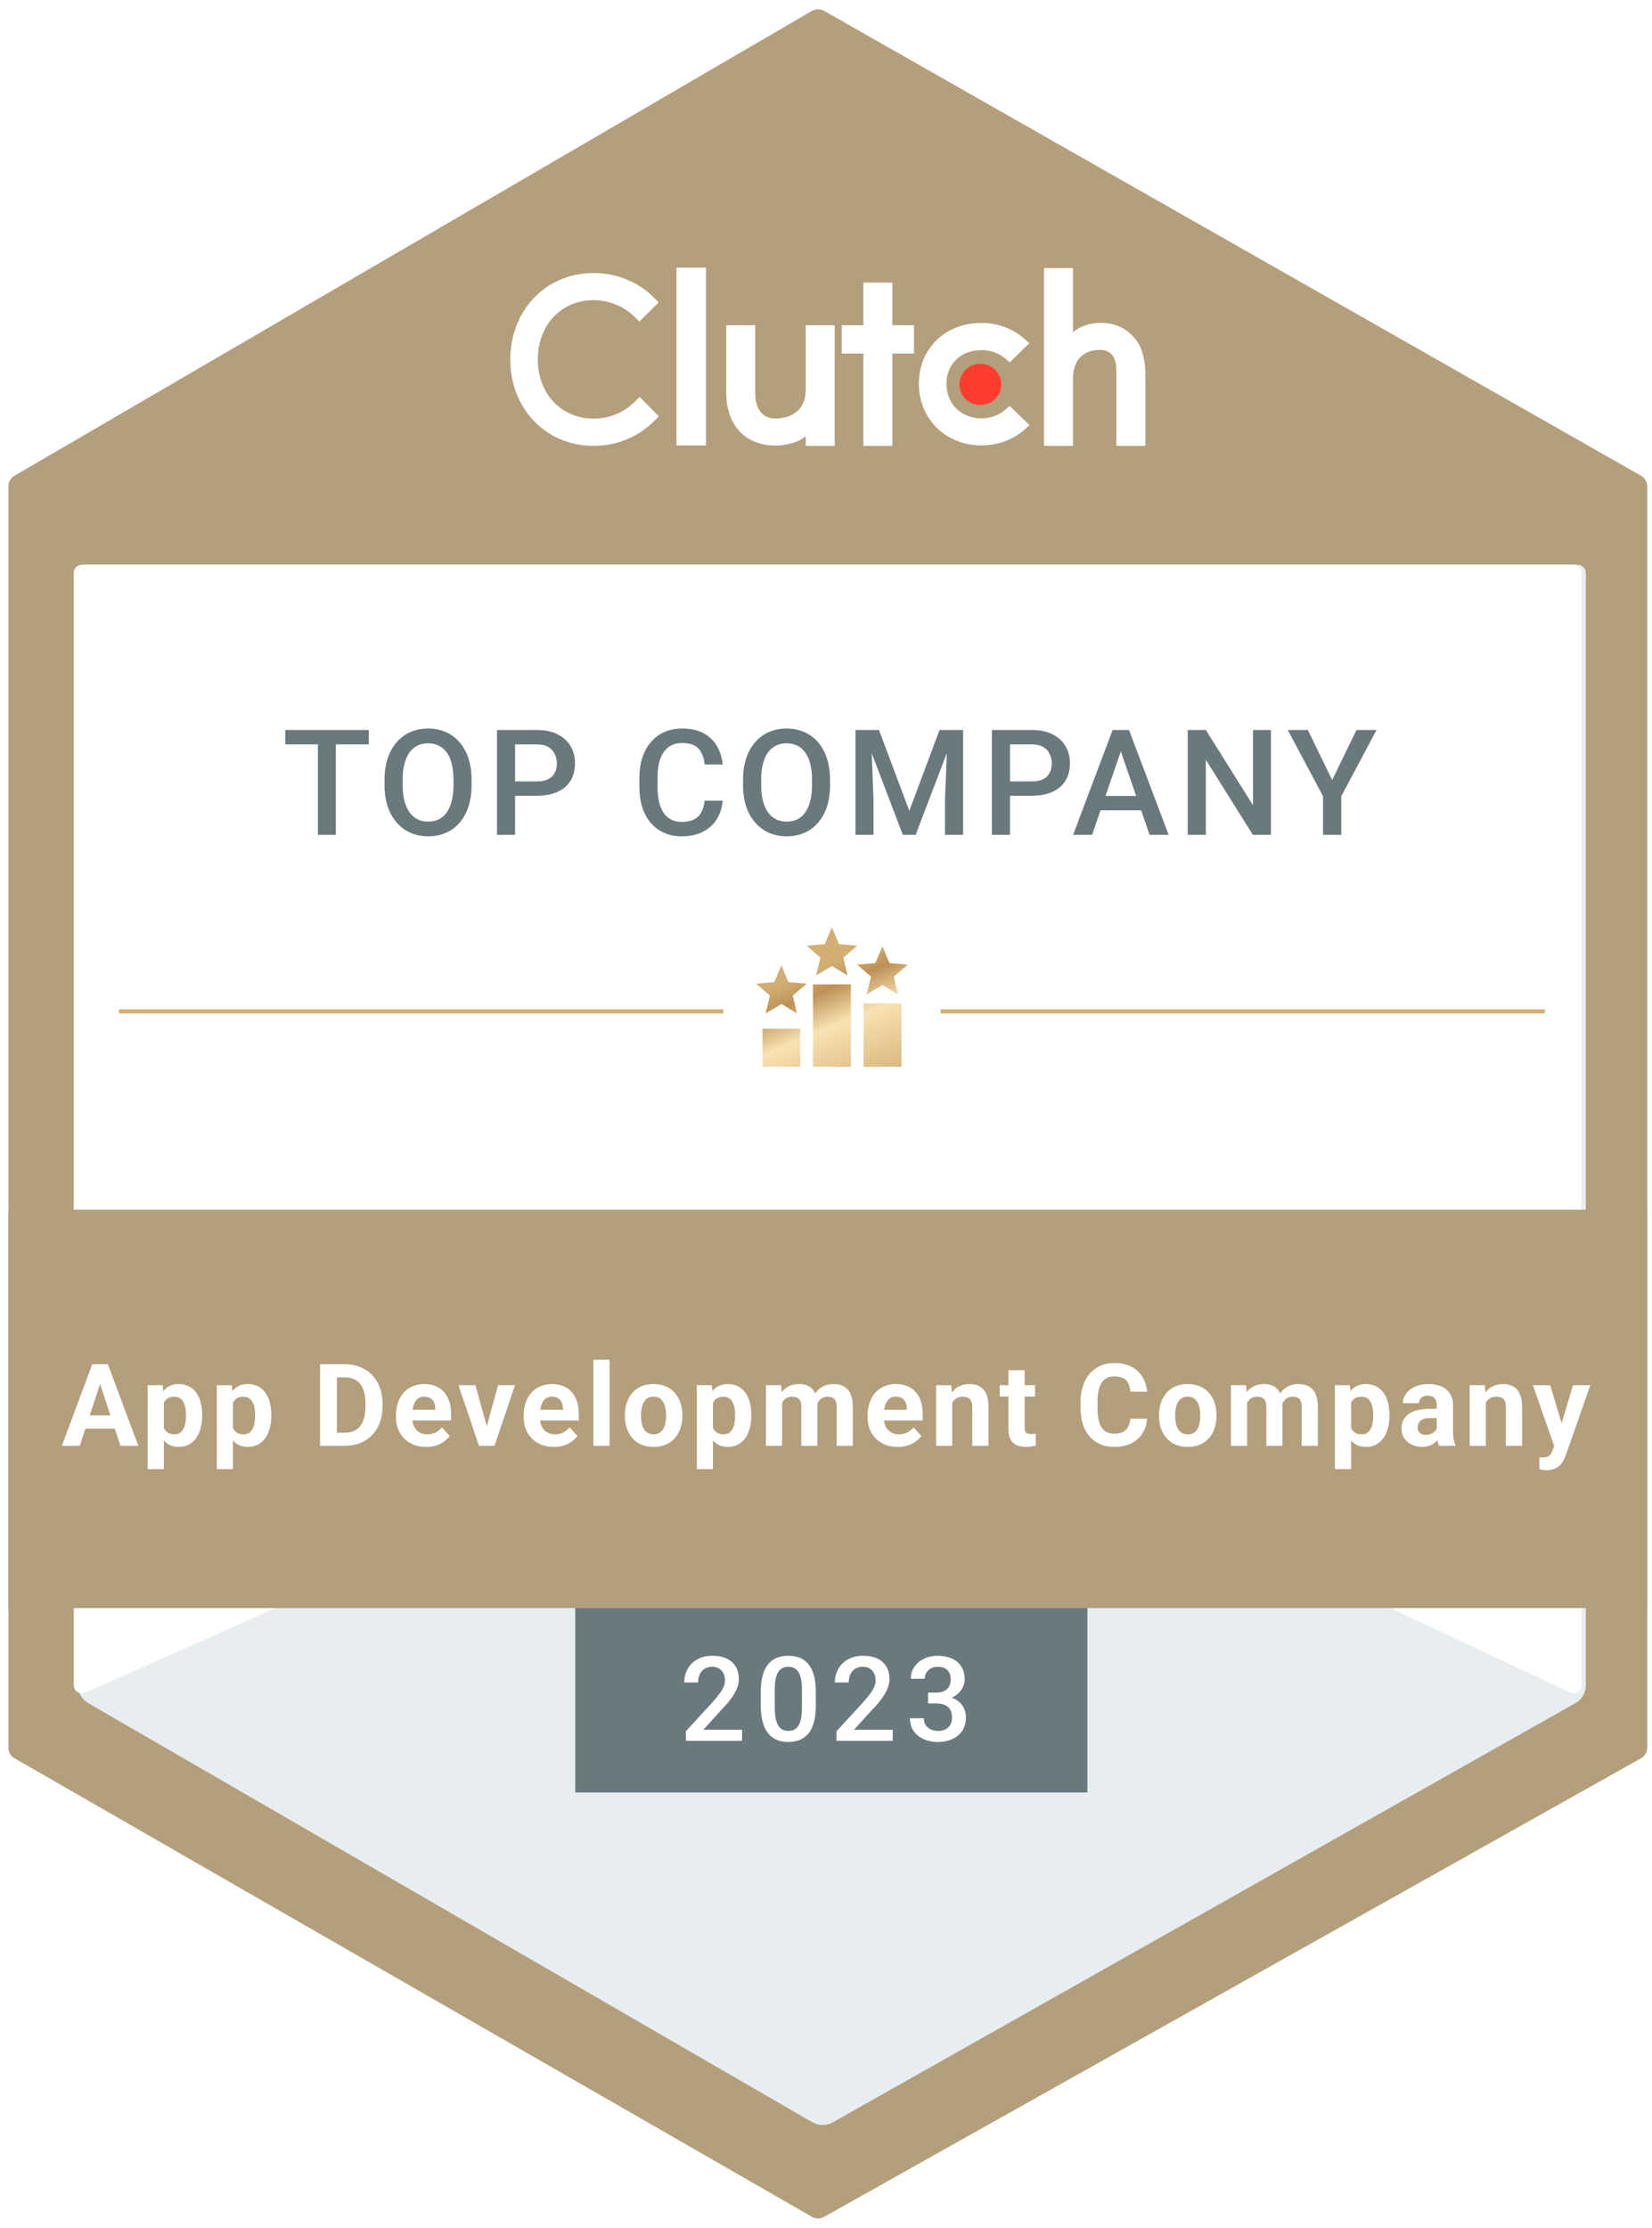 <svg width="112" height="151" viewBox="0 0 112 151" fill="none" xmlns="http://www.w3.org/2000/svg">
<g clip-path="url(#clip0_3997_287)">
<path d="M0.983 32.247L55.041 0.741C55.297 0.592 55.614 0.59 55.873 0.737L111.259 32.248C111.52 32.397 111.68 32.673 111.68 32.973V118.455C111.68 118.757 111.518 119.035 111.255 119.182L55.868 150.268C55.612 150.412 55.3 150.409 55.045 150.264L0.987 119.184C0.729 119.035 0.569 118.759 0.569 118.461V32.967C0.569 32.67 0.727 32.396 0.983 32.247Z" fill="#B49F7C"/>
<path fill-rule="evenodd" clip-rule="evenodd" d="M45.861 30.191H47.863V18.139H45.861V30.191Z" fill="white"/>
<path fill-rule="evenodd" clip-rule="evenodd" d="M54.628 26.386C54.628 28.226 53.052 28.372 52.583 28.372C51.412 28.372 51.198 27.296 51.198 26.647V22.044H49.238V26.637C49.238 27.776 49.603 28.718 50.243 29.345C50.807 29.899 51.653 30.203 52.569 30.203C53.218 30.203 54.138 30.004 54.628 29.565V30.222H56.589V22.044H54.628V26.386Z" fill="white"/>
<path fill-rule="evenodd" clip-rule="evenodd" d="M60.496 19.153H58.536V22.041H57.066V23.966H58.536V30.222H60.496V23.966H61.966V22.041H60.496V19.153Z" fill="white"/>
<path fill-rule="evenodd" clip-rule="evenodd" d="M68.15 27.773C67.722 28.15 67.156 28.36 66.537 28.36C65.169 28.36 64.165 27.376 64.165 26.025C64.165 24.675 65.137 23.733 66.537 23.733C67.145 23.733 67.722 23.932 68.16 24.308L68.459 24.559L69.784 23.261L69.452 22.968C68.673 22.277 67.637 21.89 66.537 21.89C64.079 21.89 62.295 23.628 62.295 26.015C62.295 28.391 64.122 30.192 66.537 30.192C67.658 30.192 68.705 29.804 69.474 29.103L69.794 28.81L68.449 27.512L68.15 27.773Z" fill="white"/>
<path fill-rule="evenodd" clip-rule="evenodd" d="M76.769 22.742C76.204 22.186 75.541 21.882 74.624 21.882C73.972 21.882 73.235 22.081 72.744 22.521V18.17H70.781V30.223H72.744V25.708C72.744 23.863 74.078 23.716 74.548 23.716C75.721 23.716 75.689 24.796 75.689 25.445V30.223H77.653V25.456C77.653 24.314 77.409 23.37 76.769 22.742Z" fill="white"/>
<path fill-rule="evenodd" clip-rule="evenodd" d="M66.463 24.657C67.247 24.657 67.882 25.283 67.882 26.056C67.882 26.829 67.247 27.455 66.463 27.455C65.679 27.455 65.044 26.829 65.044 26.056C65.044 25.283 65.679 24.657 66.463 24.657Z" fill="#FF3D2E"/>
<path fill-rule="evenodd" clip-rule="evenodd" d="M43.058 27.209C42.312 27.965 41.3 28.375 40.234 28.375C38.05 28.375 36.462 26.684 36.462 24.365C36.462 22.035 38.05 20.345 40.234 20.345C41.288 20.345 42.29 20.754 43.047 21.499L43.345 21.793L44.656 20.502L44.368 20.208C43.281 19.106 41.81 18.508 40.234 18.508C37.016 18.508 34.597 21.027 34.597 24.375C34.597 27.713 37.027 30.222 40.234 30.222C41.822 30.222 43.292 29.613 44.379 28.511L44.666 28.217L43.367 26.905L43.058 27.209Z" fill="white"/>
<g filter="url(#filter0_d_3997_287)">
<path d="M5.848 38.278H57.767H106.959C107.265 38.278 107.514 38.527 107.514 38.833V114.234C107.514 114.735 107.244 115.197 106.808 115.443L56.455 143.86C56.026 144.101 55.502 144.099 55.076 143.853L5.985 115.446C5.556 115.198 5.292 114.74 5.292 114.244V38.833C5.292 38.527 5.541 38.278 5.848 38.278Z" fill="#E8EEF0"/>
</g>
<path d="M5.556 38.278H57.475H106.667C106.973 38.278 107.222 38.527 107.222 38.833V114.209C107.222 114.616 106.799 114.885 106.431 114.712L58.05 91.991C57.685 91.819 57.263 91.815 56.895 91.979L5.782 114.735C5.414 114.899 5 114.63 5 114.228V38.833C5 38.527 5.249 38.278 5.556 38.278Z" fill="white"/>
<path d="M22.769 49.48V56.589H21.553V49.48H22.769ZM25 49.48V50.456H19.341V49.48H25ZM31.97 52.839V53.23C31.97 53.767 31.9 54.248 31.76 54.675C31.62 55.101 31.42 55.464 31.159 55.764C30.902 56.063 30.593 56.293 30.231 56.452C29.87 56.608 29.47 56.687 29.03 56.687C28.594 56.687 28.195 56.608 27.834 56.452C27.476 56.293 27.165 56.063 26.901 55.764C26.638 55.464 26.433 55.101 26.286 54.675C26.143 54.248 26.071 53.767 26.071 53.23V52.839C26.071 52.302 26.143 51.822 26.286 51.398C26.429 50.972 26.631 50.609 26.892 50.31C27.155 50.007 27.466 49.777 27.824 49.621C28.186 49.462 28.584 49.382 29.02 49.382C29.46 49.382 29.86 49.462 30.222 49.621C30.583 49.777 30.894 50.007 31.154 50.31C31.415 50.609 31.615 50.972 31.755 51.398C31.898 51.822 31.97 52.302 31.97 52.839ZM30.744 53.23V52.829C30.744 52.432 30.705 52.082 30.627 51.779C30.552 51.473 30.44 51.218 30.29 51.013C30.144 50.804 29.963 50.648 29.748 50.544C29.533 50.437 29.291 50.383 29.02 50.383C28.75 50.383 28.509 50.437 28.298 50.544C28.086 50.648 27.906 50.804 27.756 51.013C27.609 51.218 27.497 51.473 27.419 51.779C27.341 52.082 27.302 52.432 27.302 52.829V53.23C27.302 53.627 27.341 53.978 27.419 54.284C27.497 54.59 27.611 54.849 27.761 55.06C27.914 55.269 28.096 55.427 28.308 55.534C28.519 55.638 28.76 55.69 29.03 55.69C29.304 55.69 29.546 55.638 29.758 55.534C29.969 55.427 30.148 55.269 30.295 55.06C30.441 54.849 30.552 54.59 30.627 54.284C30.705 53.978 30.744 53.627 30.744 53.23ZM36.395 53.938H34.545V52.966H36.395C36.718 52.966 36.978 52.914 37.177 52.81C37.375 52.705 37.52 52.562 37.611 52.38C37.706 52.194 37.753 51.983 37.753 51.745C37.753 51.52 37.706 51.31 37.611 51.115C37.52 50.917 37.375 50.757 37.177 50.637C36.978 50.516 36.718 50.456 36.395 50.456H34.921V56.589H33.695V49.48H36.395C36.946 49.48 37.413 49.577 37.797 49.773C38.184 49.965 38.479 50.231 38.681 50.573C38.883 50.912 38.983 51.299 38.983 51.735C38.983 52.194 38.883 52.588 38.681 52.917C38.479 53.246 38.184 53.498 37.797 53.674C37.413 53.85 36.946 53.938 36.395 53.938ZM47.772 54.274H48.992C48.953 54.74 48.823 55.155 48.602 55.52C48.38 55.881 48.069 56.166 47.669 56.374C47.269 56.582 46.782 56.687 46.209 56.687C45.77 56.687 45.374 56.608 45.023 56.452C44.671 56.293 44.37 56.068 44.119 55.778C43.868 55.485 43.676 55.132 43.543 54.719C43.413 54.305 43.348 53.843 43.348 53.332V52.741C43.348 52.23 43.414 51.768 43.548 51.355C43.685 50.941 43.88 50.588 44.134 50.295C44.388 49.999 44.692 49.773 45.047 49.616C45.405 49.46 45.807 49.382 46.253 49.382C46.819 49.382 47.298 49.486 47.688 49.694C48.079 49.903 48.382 50.191 48.597 50.559C48.815 50.926 48.948 51.348 48.997 51.823H47.776C47.744 51.517 47.672 51.255 47.562 51.037C47.454 50.819 47.295 50.653 47.083 50.539C46.871 50.422 46.595 50.363 46.253 50.363C45.973 50.363 45.729 50.415 45.52 50.52C45.312 50.624 45.138 50.777 44.998 50.978C44.858 51.18 44.752 51.429 44.681 51.726C44.612 52.019 44.578 52.354 44.578 52.731V53.332C44.578 53.69 44.609 54.016 44.671 54.309C44.736 54.598 44.834 54.847 44.964 55.056C45.097 55.264 45.267 55.425 45.472 55.539C45.677 55.653 45.922 55.71 46.209 55.71C46.557 55.71 46.839 55.655 47.054 55.544C47.272 55.433 47.436 55.272 47.547 55.06C47.661 54.846 47.736 54.584 47.772 54.274ZM56.274 52.839V53.23C56.274 53.767 56.204 54.248 56.065 54.675C55.925 55.101 55.724 55.464 55.464 55.764C55.207 56.063 54.898 56.293 54.536 56.452C54.175 56.608 53.774 56.687 53.335 56.687C52.899 56.687 52.5 56.608 52.139 56.452C51.781 56.293 51.47 56.063 51.206 55.764C50.942 55.464 50.737 55.101 50.591 54.675C50.448 54.248 50.376 53.767 50.376 53.23V52.839C50.376 52.302 50.448 51.822 50.591 51.398C50.734 50.972 50.936 50.609 51.196 50.31C51.46 50.007 51.771 49.777 52.129 49.621C52.49 49.462 52.889 49.382 53.325 49.382C53.765 49.382 54.165 49.462 54.526 49.621C54.888 49.777 55.199 50.007 55.459 50.31C55.719 50.609 55.92 50.972 56.06 51.398C56.203 51.822 56.274 52.302 56.274 52.839ZM55.049 53.23V52.829C55.049 52.432 55.01 52.082 54.932 51.779C54.857 51.473 54.745 51.218 54.595 51.013C54.448 50.804 54.268 50.648 54.053 50.544C53.838 50.437 53.595 50.383 53.325 50.383C53.055 50.383 52.814 50.437 52.602 50.544C52.391 50.648 52.21 50.804 52.06 51.013C51.914 51.218 51.802 51.473 51.724 51.779C51.645 52.082 51.606 52.432 51.606 52.829V53.23C51.606 53.627 51.645 53.978 51.724 54.284C51.802 54.59 51.916 54.849 52.065 55.06C52.218 55.269 52.401 55.427 52.612 55.534C52.824 55.638 53.065 55.69 53.335 55.69C53.608 55.69 53.851 55.638 54.062 55.534C54.274 55.427 54.453 55.269 54.6 55.06C54.746 54.849 54.857 54.59 54.932 54.284C55.01 53.978 55.049 53.627 55.049 53.23ZM58.498 49.48H59.592L61.648 54.963L63.698 49.48H64.792L62.077 56.589H61.208L58.498 49.48ZM58 49.48H59.04L59.221 54.226V56.589H58V49.48ZM64.25 49.48H65.295V56.589H64.069V54.226L64.25 49.48ZM69.95 53.938H68.1V52.966H69.95C70.272 52.966 70.533 52.914 70.731 52.81C70.93 52.705 71.075 52.562 71.166 52.38C71.26 52.194 71.308 51.983 71.308 51.745C71.308 51.52 71.26 51.31 71.166 51.115C71.075 50.917 70.93 50.757 70.731 50.637C70.533 50.516 70.272 50.456 69.95 50.456H68.476V56.589H67.25V49.48H69.95C70.5 49.48 70.967 49.577 71.352 49.773C71.739 49.965 72.034 50.231 72.235 50.573C72.437 50.912 72.538 51.299 72.538 51.735C72.538 52.194 72.437 52.588 72.235 52.917C72.034 53.246 71.739 53.498 71.352 53.674C70.967 53.85 70.5 53.938 69.95 53.938ZM76.163 50.427L74.039 56.589H72.755L75.431 49.48H76.251L76.163 50.427ZM77.94 56.589L75.811 50.427L75.719 49.48H76.544L79.23 56.589H77.94ZM77.838 53.952V54.924H73.971V53.952H77.838ZM86.165 49.48V56.589H84.939L81.751 51.496V56.589H80.525V49.48H81.751L84.949 54.582V49.48H86.165ZM88.667 49.48L90.317 52.873L91.968 49.48H93.325L90.933 53.972V56.589H89.697V53.972L87.305 49.48H88.667Z" fill="#6A797D"/>
<path d="M39 109H73.722V121.5H39V109Z" fill="#6A797D"/>
<path d="M0 82H112V109H0V82Z" fill="#B49F7C"/>
<path d="M6.914 93.416L5.41 98H4.198L6.253 92.471H7.024L6.914 93.416ZM8.163 98L6.655 93.416L6.534 92.471H7.312L9.378 98H8.163ZM8.095 95.942V96.834H5.174V95.942H8.095ZM11.106 94.681V99.58H10.012V93.891H11.026L11.106 94.681ZM13.708 95.9V95.98C13.708 96.278 13.672 96.556 13.601 96.811C13.533 97.067 13.432 97.29 13.297 97.48C13.163 97.667 12.996 97.814 12.796 97.92C12.599 98.024 12.371 98.076 12.113 98.076C11.862 98.076 11.644 98.025 11.459 97.924C11.274 97.823 11.119 97.681 10.992 97.499C10.868 97.314 10.768 97.1 10.692 96.857C10.616 96.614 10.558 96.353 10.518 96.075V95.866C10.558 95.567 10.616 95.293 10.692 95.045C10.768 94.795 10.868 94.578 10.992 94.396C11.119 94.211 11.273 94.068 11.456 93.967C11.64 93.865 11.857 93.815 12.105 93.815C12.366 93.815 12.595 93.864 12.792 93.963C12.992 94.062 13.159 94.204 13.294 94.388C13.43 94.573 13.533 94.793 13.601 95.049C13.672 95.305 13.708 95.588 13.708 95.9ZM12.61 95.98V95.9C12.61 95.725 12.595 95.564 12.565 95.418C12.537 95.268 12.491 95.138 12.428 95.026C12.367 94.915 12.286 94.829 12.185 94.768C12.086 94.705 11.966 94.673 11.824 94.673C11.675 94.673 11.547 94.697 11.44 94.745C11.336 94.793 11.252 94.863 11.186 94.954C11.12 95.045 11.071 95.154 11.038 95.281C11.005 95.407 10.985 95.55 10.977 95.71V96.238C10.99 96.425 11.025 96.594 11.083 96.743C11.142 96.89 11.231 97.006 11.353 97.092C11.475 97.178 11.634 97.222 11.832 97.222C11.976 97.222 12.097 97.19 12.196 97.126C12.295 97.061 12.375 96.971 12.435 96.857C12.499 96.743 12.543 96.611 12.568 96.462C12.596 96.312 12.61 96.152 12.61 95.98ZM15.792 94.681V99.58H14.698V93.891H15.713L15.792 94.681ZM18.394 95.9V95.98C18.394 96.278 18.358 96.556 18.287 96.811C18.219 97.067 18.118 97.29 17.983 97.48C17.849 97.667 17.682 97.814 17.482 97.92C17.285 98.024 17.057 98.076 16.799 98.076C16.548 98.076 16.33 98.025 16.145 97.924C15.961 97.823 15.805 97.681 15.678 97.499C15.554 97.314 15.454 97.1 15.378 96.857C15.302 96.614 15.244 96.353 15.204 96.075V95.866C15.244 95.567 15.302 95.293 15.378 95.045C15.454 94.795 15.554 94.578 15.678 94.396C15.805 94.211 15.959 94.068 16.142 93.967C16.326 93.865 16.543 93.815 16.791 93.815C17.052 93.815 17.281 93.864 17.478 93.963C17.678 94.062 17.846 94.204 17.98 94.388C18.116 94.573 18.219 94.793 18.287 95.049C18.358 95.305 18.394 95.588 18.394 95.9ZM17.296 95.98V95.9C17.296 95.725 17.281 95.564 17.251 95.418C17.223 95.268 17.177 95.138 17.114 95.026C17.053 94.915 16.972 94.829 16.871 94.768C16.772 94.705 16.652 94.673 16.51 94.673C16.361 94.673 16.233 94.697 16.126 94.745C16.023 94.793 15.938 94.863 15.872 94.954C15.806 95.045 15.757 95.154 15.724 95.281C15.691 95.407 15.671 95.55 15.663 95.71V96.238C15.676 96.425 15.711 96.594 15.769 96.743C15.828 96.89 15.918 97.006 16.039 97.092C16.161 97.178 16.32 97.222 16.518 97.222C16.662 97.222 16.783 97.19 16.882 97.126C16.981 97.061 17.061 96.971 17.121 96.857C17.185 96.743 17.229 96.611 17.254 96.462C17.282 96.312 17.296 96.152 17.296 95.98ZM23.398 98H22.195L22.202 97.111H23.398C23.697 97.111 23.949 97.044 24.154 96.91C24.359 96.773 24.514 96.575 24.618 96.314C24.724 96.053 24.777 95.738 24.777 95.368V95.099C24.777 94.815 24.747 94.566 24.686 94.35C24.628 94.135 24.54 93.954 24.424 93.807C24.307 93.66 24.164 93.55 23.995 93.477C23.825 93.401 23.63 93.363 23.41 93.363H22.172V92.471H23.41C23.779 92.471 24.117 92.534 24.424 92.66C24.733 92.784 25 92.963 25.225 93.196C25.451 93.429 25.624 93.707 25.745 94.031C25.87 94.353 25.932 94.711 25.932 95.106V95.368C25.932 95.761 25.87 96.119 25.745 96.443C25.624 96.767 25.451 97.046 25.225 97.278C25.002 97.509 24.735 97.687 24.424 97.814C24.115 97.938 23.773 98 23.398 98ZM22.84 92.471V98H21.701V92.471H22.84ZM28.893 98.076C28.575 98.076 28.288 98.025 28.035 97.924C27.782 97.82 27.567 97.677 27.39 97.495C27.215 97.313 27.081 97.101 26.987 96.861C26.893 96.618 26.846 96.359 26.846 96.086V95.934C26.846 95.623 26.891 95.338 26.98 95.079C27.068 94.821 27.195 94.597 27.359 94.407C27.526 94.217 27.729 94.072 27.967 93.971C28.205 93.867 28.473 93.815 28.772 93.815C29.063 93.815 29.321 93.863 29.547 93.959C29.772 94.055 29.961 94.192 30.113 94.369C30.267 94.547 30.384 94.759 30.462 95.007C30.541 95.253 30.58 95.526 30.58 95.828V96.283H27.314V95.554H29.505V95.471C29.505 95.319 29.477 95.183 29.421 95.064C29.368 94.943 29.287 94.847 29.178 94.776C29.07 94.705 28.93 94.669 28.761 94.669C28.616 94.669 28.492 94.701 28.388 94.764C28.285 94.828 28.2 94.916 28.134 95.03C28.071 95.144 28.023 95.278 27.99 95.433C27.959 95.585 27.944 95.752 27.944 95.934V96.086C27.944 96.251 27.967 96.402 28.012 96.542C28.061 96.681 28.128 96.801 28.214 96.903C28.302 97.004 28.409 97.082 28.533 97.138C28.659 97.194 28.802 97.222 28.962 97.222C29.159 97.222 29.343 97.183 29.513 97.108C29.685 97.029 29.833 96.911 29.957 96.754L30.489 97.332C30.402 97.456 30.285 97.575 30.135 97.689C29.988 97.802 29.811 97.896 29.604 97.97C29.396 98.04 29.159 98.076 28.893 98.076ZM32.858 97.203L33.77 93.891H34.913L33.526 98H32.835L32.858 97.203ZM32.231 93.891L33.147 97.206L33.166 98H32.471L31.084 93.891H32.231ZM37.552 98.076C37.233 98.076 36.947 98.025 36.694 97.924C36.44 97.82 36.225 97.677 36.048 97.495C35.873 97.313 35.739 97.101 35.645 96.861C35.552 96.618 35.505 96.359 35.505 96.086V95.934C35.505 95.623 35.549 95.338 35.638 95.079C35.726 94.821 35.853 94.597 36.017 94.407C36.185 94.217 36.387 94.072 36.625 93.971C36.863 93.867 37.132 93.815 37.43 93.815C37.721 93.815 37.98 93.863 38.205 93.959C38.43 94.055 38.619 94.192 38.771 94.369C38.925 94.547 39.042 94.759 39.12 95.007C39.199 95.253 39.238 95.526 39.238 95.828V96.283H35.972V95.554H38.163V95.471C38.163 95.319 38.135 95.183 38.08 95.064C38.026 94.943 37.946 94.847 37.837 94.776C37.728 94.705 37.589 94.669 37.419 94.669C37.275 94.669 37.151 94.701 37.047 94.764C36.943 94.828 36.858 94.916 36.792 95.03C36.729 95.144 36.681 95.278 36.648 95.433C36.617 95.585 36.602 95.752 36.602 95.934V96.086C36.602 96.251 36.625 96.402 36.671 96.542C36.719 96.681 36.786 96.801 36.872 96.903C36.961 97.004 37.067 97.082 37.191 97.138C37.318 97.194 37.461 97.222 37.62 97.222C37.818 97.222 38.001 97.183 38.171 97.108C38.343 97.029 38.491 96.911 38.615 96.754L39.147 97.332C39.061 97.456 38.943 97.575 38.794 97.689C38.647 97.802 38.47 97.896 38.262 97.97C38.054 98.04 37.818 98.076 37.552 98.076ZM41.326 92.167V98H40.229V92.167H41.326ZM42.367 95.987V95.907C42.367 95.606 42.41 95.329 42.496 95.076C42.582 94.82 42.707 94.599 42.872 94.411C43.036 94.224 43.239 94.078 43.479 93.974C43.72 93.868 43.996 93.815 44.307 93.815C44.619 93.815 44.896 93.868 45.139 93.974C45.382 94.078 45.586 94.224 45.751 94.411C45.918 94.599 46.044 94.82 46.13 95.076C46.216 95.329 46.259 95.606 46.259 95.907V95.987C46.259 96.286 46.216 96.563 46.13 96.819C46.044 97.072 45.918 97.294 45.751 97.484C45.586 97.671 45.383 97.816 45.143 97.92C44.902 98.024 44.626 98.076 44.315 98.076C44.004 98.076 43.726 98.024 43.483 97.92C43.243 97.816 43.039 97.671 42.872 97.484C42.707 97.294 42.582 97.072 42.496 96.819C42.41 96.563 42.367 96.286 42.367 95.987ZM43.461 95.907V95.987C43.461 96.159 43.476 96.32 43.506 96.469C43.536 96.619 43.584 96.751 43.65 96.865C43.719 96.976 43.807 97.063 43.916 97.126C44.025 97.19 44.158 97.222 44.315 97.222C44.467 97.222 44.597 97.19 44.706 97.126C44.815 97.063 44.902 96.976 44.968 96.865C45.034 96.751 45.082 96.619 45.112 96.469C45.145 96.32 45.162 96.159 45.162 95.987V95.907C45.162 95.74 45.145 95.583 45.112 95.436C45.082 95.287 45.033 95.156 44.964 95.042C44.898 94.925 44.811 94.834 44.702 94.768C44.593 94.702 44.462 94.669 44.307 94.669C44.153 94.669 44.021 94.702 43.912 94.768C43.806 94.834 43.719 94.925 43.65 95.042C43.584 95.156 43.536 95.287 43.506 95.436C43.476 95.583 43.461 95.74 43.461 95.907ZM48.337 94.681V99.58H47.243V93.891H48.257L48.337 94.681ZM50.938 95.9V95.98C50.938 96.278 50.903 96.556 50.832 96.811C50.763 97.067 50.662 97.29 50.528 97.48C50.394 97.667 50.227 97.814 50.026 97.92C49.829 98.024 49.601 98.076 49.343 98.076C49.092 98.076 48.874 98.025 48.69 97.924C48.505 97.823 48.349 97.681 48.222 97.499C48.099 97.314 47.998 97.1 47.922 96.857C47.846 96.614 47.788 96.353 47.748 96.075V95.866C47.788 95.567 47.846 95.293 47.922 95.045C47.998 94.795 48.099 94.578 48.222 94.396C48.349 94.211 48.504 94.068 48.686 93.967C48.871 93.865 49.087 93.815 49.335 93.815C49.596 93.815 49.825 93.864 50.023 93.963C50.223 94.062 50.39 94.204 50.524 94.388C50.661 94.573 50.763 94.793 50.832 95.049C50.903 95.305 50.938 95.588 50.938 95.9ZM49.84 95.98V95.9C49.84 95.725 49.825 95.564 49.795 95.418C49.767 95.268 49.721 95.138 49.658 95.026C49.597 94.915 49.516 94.829 49.415 94.768C49.316 94.705 49.196 94.673 49.054 94.673C48.905 94.673 48.777 94.697 48.671 94.745C48.567 94.793 48.482 94.863 48.416 94.954C48.35 95.045 48.301 95.154 48.268 95.281C48.235 95.407 48.215 95.55 48.207 95.71V96.238C48.22 96.425 48.255 96.594 48.314 96.743C48.372 96.89 48.462 97.006 48.583 97.092C48.705 97.178 48.864 97.222 49.062 97.222C49.206 97.222 49.328 97.19 49.426 97.126C49.525 97.061 49.605 96.971 49.666 96.857C49.729 96.743 49.773 96.611 49.799 96.462C49.826 96.312 49.84 96.152 49.84 95.98ZM53.023 94.742V98H51.925V93.891H52.954L53.023 94.742ZM52.871 95.801H52.567C52.567 95.515 52.601 95.252 52.669 95.011C52.74 94.768 52.843 94.558 52.977 94.381C53.114 94.201 53.282 94.062 53.482 93.963C53.682 93.864 53.914 93.815 54.177 93.815C54.359 93.815 54.526 93.843 54.678 93.898C54.83 93.952 54.961 94.036 55.07 94.153C55.181 94.267 55.267 94.416 55.328 94.601C55.389 94.783 55.419 95.002 55.419 95.258V98H54.325V95.38C54.325 95.192 54.3 95.048 54.249 94.947C54.199 94.845 54.126 94.775 54.033 94.734C53.942 94.693 53.831 94.673 53.702 94.673C53.561 94.673 53.437 94.702 53.33 94.76C53.226 94.819 53.14 94.9 53.072 95.004C53.004 95.105 52.953 95.224 52.92 95.361C52.887 95.497 52.871 95.644 52.871 95.801ZM55.316 95.676L54.925 95.725C54.925 95.457 54.958 95.207 55.024 94.977C55.092 94.747 55.192 94.544 55.324 94.369C55.458 94.195 55.624 94.059 55.822 93.963C56.019 93.864 56.247 93.815 56.505 93.815C56.703 93.815 56.882 93.844 57.044 93.902C57.206 93.958 57.344 94.048 57.458 94.172C57.575 94.293 57.663 94.453 57.724 94.65C57.788 94.848 57.819 95.09 57.819 95.376V98H56.722V95.376C56.722 95.186 56.696 95.042 56.646 94.943C56.597 94.841 56.527 94.772 56.433 94.734C56.342 94.693 56.233 94.673 56.106 94.673C55.975 94.673 55.859 94.7 55.761 94.753C55.662 94.804 55.58 94.874 55.514 94.966C55.448 95.057 55.399 95.163 55.366 95.285C55.333 95.404 55.316 95.534 55.316 95.676ZM60.868 98.076C60.549 98.076 60.263 98.025 60.01 97.924C59.757 97.82 59.542 97.677 59.364 97.495C59.19 97.313 59.056 97.101 58.962 96.861C58.868 96.618 58.821 96.359 58.821 96.086V95.934C58.821 95.623 58.866 95.338 58.954 95.079C59.043 94.821 59.169 94.597 59.334 94.407C59.501 94.217 59.704 94.072 59.942 93.971C60.18 93.867 60.448 93.815 60.747 93.815C61.038 93.815 61.296 93.863 61.522 93.959C61.747 94.055 61.936 94.192 62.087 94.369C62.242 94.547 62.358 94.759 62.437 95.007C62.515 95.253 62.555 95.526 62.555 95.828V96.283H59.288V95.554H61.48V95.471C61.48 95.319 61.452 95.183 61.396 95.064C61.343 94.943 61.262 94.847 61.153 94.776C61.044 94.705 60.905 94.669 60.736 94.669C60.591 94.669 60.467 94.701 60.363 94.764C60.26 94.828 60.175 94.916 60.109 95.03C60.046 95.144 59.998 95.278 59.965 95.433C59.934 95.585 59.919 95.752 59.919 95.934V96.086C59.919 96.251 59.942 96.402 59.987 96.542C60.035 96.681 60.102 96.801 60.189 96.903C60.277 97.004 60.384 97.082 60.508 97.138C60.634 97.194 60.777 97.222 60.937 97.222C61.134 97.222 61.318 97.183 61.487 97.108C61.66 97.029 61.808 96.911 61.932 96.754L62.464 97.332C62.377 97.456 62.26 97.575 62.11 97.689C61.963 97.802 61.786 97.896 61.579 97.97C61.371 98.04 61.134 98.076 60.868 98.076ZM64.559 94.768V98H63.466V93.891H64.491L64.559 94.768ZM64.4 95.801H64.104C64.104 95.497 64.143 95.224 64.222 94.981C64.3 94.735 64.41 94.526 64.552 94.354C64.694 94.18 64.862 94.046 65.057 93.955C65.254 93.862 65.475 93.815 65.718 93.815C65.91 93.815 66.086 93.843 66.246 93.898C66.405 93.954 66.542 94.043 66.656 94.164C66.772 94.286 66.861 94.447 66.922 94.647C66.985 94.847 67.017 95.091 67.017 95.38V98H65.915V95.376C65.915 95.194 65.89 95.052 65.839 94.95C65.789 94.849 65.714 94.778 65.615 94.738C65.519 94.695 65.4 94.673 65.258 94.673C65.111 94.673 64.984 94.702 64.875 94.76C64.768 94.819 64.68 94.9 64.609 95.004C64.54 95.105 64.489 95.224 64.453 95.361C64.418 95.497 64.4 95.644 64.4 95.801ZM70.172 93.891V94.666H67.78V93.891H70.172ZM68.372 92.877H69.466V96.762C69.466 96.881 69.481 96.972 69.511 97.035C69.544 97.099 69.593 97.143 69.656 97.168C69.719 97.191 69.799 97.203 69.895 97.203C69.963 97.203 70.024 97.2 70.077 97.195C70.133 97.187 70.18 97.18 70.218 97.172L70.222 97.977C70.128 98.008 70.027 98.032 69.918 98.049C69.809 98.067 69.689 98.076 69.557 98.076C69.317 98.076 69.106 98.037 68.927 97.958C68.749 97.877 68.613 97.748 68.516 97.571C68.42 97.394 68.372 97.161 68.372 96.872V92.877ZM76.628 96.166H77.763C77.741 96.538 77.638 96.868 77.456 97.157C77.276 97.445 77.024 97.671 76.7 97.833C76.378 97.995 75.991 98.076 75.538 98.076C75.183 98.076 74.866 98.015 74.585 97.894C74.304 97.77 74.063 97.592 73.863 97.362C73.666 97.132 73.515 96.853 73.411 96.526C73.307 96.2 73.255 95.834 73.255 95.429V95.045C73.255 94.64 73.309 94.274 73.415 93.948C73.524 93.619 73.678 93.339 73.878 93.109C74.081 92.878 74.323 92.701 74.604 92.577C74.885 92.453 75.199 92.391 75.546 92.391C76.006 92.391 76.395 92.474 76.711 92.641C77.03 92.808 77.277 93.039 77.452 93.333C77.629 93.626 77.736 93.96 77.771 94.335H76.632C76.619 94.112 76.575 93.924 76.499 93.769C76.423 93.612 76.308 93.495 76.153 93.416C76.001 93.335 75.799 93.295 75.546 93.295C75.356 93.295 75.19 93.33 75.048 93.401C74.906 93.472 74.787 93.579 74.691 93.724C74.595 93.868 74.523 94.05 74.475 94.271C74.429 94.488 74.406 94.744 74.406 95.038V95.429C74.406 95.715 74.428 95.967 74.471 96.185C74.514 96.4 74.58 96.582 74.668 96.732C74.759 96.878 74.876 96.99 75.018 97.066C75.162 97.139 75.335 97.176 75.538 97.176C75.776 97.176 75.972 97.138 76.126 97.062C76.281 96.986 76.399 96.873 76.48 96.724C76.563 96.575 76.613 96.388 76.628 96.166ZM78.58 95.987V95.907C78.58 95.606 78.623 95.329 78.709 95.076C78.795 94.82 78.92 94.599 79.085 94.411C79.249 94.224 79.452 94.078 79.692 93.974C79.933 93.868 80.209 93.815 80.52 93.815C80.832 93.815 81.109 93.868 81.352 93.974C81.595 94.078 81.799 94.224 81.963 94.411C82.13 94.599 82.257 94.82 82.343 95.076C82.429 95.329 82.472 95.606 82.472 95.907V95.987C82.472 96.286 82.429 96.563 82.343 96.819C82.257 97.072 82.13 97.294 81.963 97.484C81.799 97.671 81.596 97.816 81.356 97.92C81.115 98.024 80.839 98.076 80.528 98.076C80.216 98.076 79.939 98.024 79.696 97.92C79.456 97.816 79.252 97.671 79.085 97.484C78.92 97.294 78.795 97.072 78.709 96.819C78.623 96.563 78.58 96.286 78.58 95.987ZM79.673 95.907V95.987C79.673 96.159 79.689 96.32 79.719 96.469C79.749 96.619 79.797 96.751 79.863 96.865C79.932 96.976 80.02 97.063 80.129 97.126C80.238 97.19 80.371 97.222 80.528 97.222C80.68 97.222 80.81 97.19 80.919 97.126C81.028 97.063 81.115 96.976 81.181 96.865C81.247 96.751 81.295 96.619 81.325 96.469C81.358 96.32 81.375 96.159 81.375 95.987V95.907C81.375 95.74 81.358 95.583 81.325 95.436C81.295 95.287 81.246 95.156 81.177 95.042C81.111 94.925 81.024 94.834 80.915 94.768C80.806 94.702 80.675 94.669 80.52 94.669C80.366 94.669 80.234 94.702 80.125 94.768C80.019 94.834 79.932 94.925 79.863 95.042C79.797 95.156 79.749 95.287 79.719 95.436C79.689 95.583 79.673 95.74 79.673 95.907ZM84.549 94.742V98H83.452V93.891H84.481L84.549 94.742ZM84.397 95.801H84.094C84.094 95.515 84.128 95.252 84.196 95.011C84.267 94.768 84.37 94.558 84.504 94.381C84.641 94.201 84.809 94.062 85.009 93.963C85.209 93.864 85.441 93.815 85.704 93.815C85.886 93.815 86.053 93.843 86.205 93.898C86.357 93.952 86.487 94.036 86.596 94.153C86.708 94.267 86.794 94.416 86.855 94.601C86.915 94.783 86.946 95.002 86.946 95.258V98H85.852V95.38C85.852 95.192 85.827 95.048 85.776 94.947C85.725 94.845 85.653 94.775 85.559 94.734C85.468 94.693 85.358 94.673 85.229 94.673C85.087 94.673 84.963 94.702 84.857 94.76C84.753 94.819 84.667 94.9 84.599 95.004C84.53 95.105 84.48 95.224 84.447 95.361C84.414 95.497 84.397 95.644 84.397 95.801ZM86.843 95.676L86.452 95.725C86.452 95.457 86.485 95.207 86.551 94.977C86.619 94.747 86.719 94.544 86.851 94.369C86.985 94.195 87.151 94.059 87.348 93.963C87.546 93.864 87.774 93.815 88.032 93.815C88.229 93.815 88.409 93.844 88.571 93.902C88.733 93.958 88.871 94.048 88.985 94.172C89.102 94.293 89.19 94.453 89.251 94.65C89.314 94.848 89.346 95.09 89.346 95.376V98H88.248V95.376C88.248 95.186 88.223 95.042 88.172 94.943C88.124 94.841 88.053 94.772 87.96 94.734C87.868 94.693 87.76 94.673 87.633 94.673C87.501 94.673 87.386 94.7 87.287 94.753C87.189 94.804 87.106 94.874 87.041 94.966C86.975 95.057 86.925 95.163 86.892 95.285C86.86 95.404 86.843 95.534 86.843 95.676ZM91.598 94.681V99.58H90.504V93.891H91.518L91.598 94.681ZM94.199 95.9V95.98C94.199 96.278 94.164 96.556 94.093 96.811C94.024 97.067 93.923 97.29 93.789 97.48C93.655 97.667 93.488 97.814 93.288 97.92C93.09 98.024 92.862 98.076 92.604 98.076C92.353 98.076 92.136 98.025 91.951 97.924C91.766 97.823 91.61 97.681 91.484 97.499C91.36 97.314 91.26 97.1 91.184 96.857C91.108 96.614 91.049 96.353 91.009 96.075V95.866C91.049 95.567 91.108 95.293 91.184 95.045C91.26 94.795 91.36 94.578 91.484 94.396C91.61 94.211 91.765 94.068 91.947 93.967C92.132 93.865 92.348 93.815 92.596 93.815C92.857 93.815 93.086 93.864 93.284 93.963C93.484 94.062 93.651 94.204 93.785 94.388C93.922 94.573 94.024 94.793 94.093 95.049C94.164 95.305 94.199 95.588 94.199 95.9ZM93.102 95.98V95.9C93.102 95.725 93.086 95.564 93.056 95.418C93.028 95.268 92.983 95.138 92.919 95.026C92.859 94.915 92.778 94.829 92.676 94.768C92.577 94.705 92.457 94.673 92.315 94.673C92.166 94.673 92.038 94.697 91.932 94.745C91.828 94.793 91.743 94.863 91.677 94.954C91.612 95.045 91.562 95.154 91.529 95.281C91.496 95.407 91.476 95.55 91.469 95.71V96.238C91.481 96.425 91.517 96.594 91.575 96.743C91.633 96.89 91.723 97.006 91.844 97.092C91.966 97.178 92.126 97.222 92.323 97.222C92.467 97.222 92.589 97.19 92.688 97.126C92.786 97.061 92.866 96.971 92.927 96.857C92.99 96.743 93.034 96.611 93.06 96.462C93.088 96.312 93.102 96.152 93.102 95.98ZM97.408 97.073V95.243C97.408 95.111 97.386 94.999 97.343 94.905C97.3 94.809 97.233 94.734 97.142 94.681C97.053 94.628 96.938 94.601 96.796 94.601C96.675 94.601 96.57 94.623 96.481 94.666C96.393 94.706 96.324 94.766 96.276 94.844C96.228 94.92 96.204 95.01 96.204 95.114H95.11C95.11 94.939 95.151 94.773 95.232 94.616C95.313 94.459 95.43 94.321 95.585 94.202C95.739 94.081 95.923 93.986 96.136 93.917C96.351 93.849 96.591 93.815 96.857 93.815C97.176 93.815 97.46 93.868 97.708 93.974C97.956 94.081 98.151 94.24 98.293 94.453C98.437 94.666 98.509 94.931 98.509 95.25V97.009C98.509 97.234 98.523 97.419 98.551 97.563C98.579 97.705 98.619 97.829 98.672 97.935V98H97.567C97.514 97.889 97.474 97.749 97.446 97.582C97.421 97.413 97.408 97.243 97.408 97.073ZM97.552 95.497L97.56 96.116H96.948C96.804 96.116 96.679 96.133 96.572 96.166C96.466 96.199 96.379 96.245 96.31 96.306C96.242 96.364 96.191 96.433 96.158 96.511C96.128 96.59 96.113 96.676 96.113 96.769C96.113 96.863 96.134 96.948 96.177 97.024C96.22 97.097 96.282 97.156 96.364 97.199C96.445 97.239 96.539 97.259 96.648 97.259C96.813 97.259 96.956 97.227 97.078 97.161C97.199 97.095 97.293 97.014 97.359 96.918C97.427 96.821 97.462 96.73 97.465 96.644L97.754 97.108C97.713 97.211 97.657 97.319 97.586 97.43C97.518 97.542 97.431 97.647 97.324 97.746C97.218 97.842 97.09 97.921 96.941 97.985C96.791 98.046 96.614 98.076 96.409 98.076C96.148 98.076 95.912 98.024 95.699 97.92C95.489 97.814 95.322 97.668 95.198 97.484C95.076 97.296 95.015 97.084 95.015 96.846C95.015 96.63 95.056 96.439 95.137 96.272C95.218 96.105 95.337 95.964 95.494 95.85C95.653 95.734 95.852 95.647 96.09 95.588C96.328 95.528 96.604 95.497 96.918 95.497H97.552ZM100.734 94.768V98H99.641V93.891H100.666L100.734 94.768ZM100.575 95.801H100.279C100.279 95.497 100.318 95.224 100.396 94.981C100.475 94.735 100.585 94.526 100.727 94.354C100.869 94.18 101.037 94.046 101.232 93.955C101.429 93.862 101.65 93.815 101.893 93.815C102.085 93.815 102.261 93.843 102.421 93.898C102.58 93.954 102.717 94.043 102.831 94.164C102.947 94.286 103.036 94.447 103.097 94.647C103.16 94.847 103.192 95.091 103.192 95.38V98H102.09V95.376C102.09 95.194 102.065 95.052 102.014 94.95C101.964 94.849 101.889 94.778 101.79 94.738C101.694 94.695 101.575 94.673 101.433 94.673C101.286 94.673 101.158 94.702 101.05 94.76C100.943 94.819 100.855 94.9 100.784 95.004C100.715 95.105 100.663 95.224 100.628 95.361C100.593 95.497 100.575 95.644 100.575 95.801ZM105.553 97.537L106.643 93.891H107.817L106.165 98.619C106.129 98.723 106.081 98.834 106.021 98.953C105.962 99.072 105.883 99.185 105.781 99.291C105.683 99.4 105.557 99.489 105.405 99.557C105.256 99.625 105.072 99.66 104.855 99.66C104.751 99.66 104.666 99.653 104.6 99.641C104.534 99.628 104.456 99.61 104.365 99.588V98.786C104.393 98.786 104.422 98.786 104.452 98.786C104.482 98.789 104.512 98.79 104.539 98.79C104.684 98.79 104.801 98.773 104.893 98.741C104.984 98.708 105.057 98.657 105.113 98.589C105.169 98.523 105.213 98.437 105.246 98.33L105.553 97.537ZM105.098 93.891L105.99 96.868L106.146 98.027L105.401 98.106L103.924 93.891H105.098Z" fill="white"/>
<path d="M50.308 117.25V118H46.496V117.355L48.347 115.336C48.551 115.107 48.711 114.909 48.828 114.742C48.945 114.576 49.027 114.426 49.074 114.293C49.123 114.158 49.148 114.026 49.148 113.898C49.148 113.719 49.114 113.561 49.047 113.426C48.982 113.288 48.885 113.18 48.758 113.102C48.63 113.021 48.475 112.98 48.293 112.98C48.082 112.98 47.905 113.026 47.762 113.117C47.618 113.208 47.51 113.335 47.437 113.496C47.364 113.655 47.328 113.837 47.328 114.043H46.387C46.387 113.712 46.462 113.41 46.613 113.137C46.764 112.861 46.983 112.642 47.269 112.48C47.556 112.316 47.901 112.234 48.304 112.234C48.685 112.234 49.008 112.298 49.273 112.426C49.539 112.553 49.741 112.734 49.879 112.969C50.019 113.203 50.09 113.48 50.09 113.801C50.09 113.978 50.061 114.154 50.004 114.328C49.947 114.503 49.864 114.677 49.758 114.852C49.654 115.023 49.53 115.197 49.387 115.371C49.243 115.543 49.086 115.717 48.914 115.895L47.683 117.25H50.308ZM55.31 114.68V115.609C55.31 116.055 55.266 116.435 55.177 116.75C55.091 117.062 54.966 117.316 54.802 117.512C54.638 117.707 54.441 117.85 54.212 117.941C53.986 118.033 53.732 118.078 53.45 118.078C53.227 118.078 53.018 118.049 52.825 117.992C52.635 117.935 52.464 117.845 52.31 117.723C52.156 117.6 52.025 117.443 51.915 117.25C51.809 117.055 51.725 116.822 51.665 116.551C51.608 116.28 51.579 115.966 51.579 115.609V114.68C51.579 114.232 51.624 113.854 51.712 113.547C51.801 113.237 51.927 112.986 52.091 112.793C52.255 112.598 52.45 112.456 52.677 112.367C52.906 112.279 53.161 112.234 53.443 112.234C53.669 112.234 53.878 112.263 54.068 112.32C54.26 112.375 54.432 112.462 54.583 112.582C54.737 112.702 54.867 112.858 54.974 113.051C55.083 113.241 55.167 113.471 55.224 113.742C55.281 114.01 55.31 114.323 55.31 114.68ZM54.368 115.742V114.539C54.368 114.312 54.355 114.113 54.329 113.941C54.303 113.767 54.264 113.62 54.212 113.5C54.163 113.378 54.1 113.279 54.025 113.203C53.949 113.125 53.863 113.069 53.767 113.035C53.67 112.999 53.562 112.98 53.443 112.98C53.297 112.98 53.167 113.009 53.052 113.066C52.937 113.121 52.841 113.21 52.763 113.332C52.685 113.454 52.625 113.616 52.583 113.816C52.544 114.014 52.525 114.255 52.525 114.539V115.742C52.525 115.971 52.538 116.173 52.564 116.348C52.59 116.522 52.629 116.672 52.681 116.797C52.733 116.919 52.795 117.021 52.868 117.102C52.944 117.18 53.03 117.237 53.126 117.273C53.225 117.31 53.333 117.328 53.45 117.328C53.599 117.328 53.73 117.299 53.845 117.242C53.96 117.185 54.056 117.094 54.134 116.969C54.212 116.841 54.271 116.676 54.31 116.473C54.349 116.27 54.368 116.026 54.368 115.742ZM60.522 117.25V118H56.71V117.355L58.561 115.336C58.764 115.107 58.925 114.909 59.042 114.742C59.159 114.576 59.241 114.426 59.288 114.293C59.337 114.158 59.362 114.026 59.362 113.898C59.362 113.719 59.328 113.561 59.261 113.426C59.195 113.288 59.099 113.18 58.971 113.102C58.844 113.021 58.689 112.98 58.507 112.98C58.296 112.98 58.118 113.026 57.975 113.117C57.832 113.208 57.724 113.335 57.651 113.496C57.578 113.655 57.542 113.837 57.542 114.043H56.6C56.6 113.712 56.676 113.41 56.827 113.137C56.978 112.861 57.197 112.642 57.483 112.48C57.77 112.316 58.115 112.234 58.518 112.234C58.898 112.234 59.221 112.298 59.487 112.426C59.753 112.553 59.955 112.734 60.093 112.969C60.233 113.203 60.303 113.48 60.303 113.801C60.303 113.978 60.275 114.154 60.218 114.328C60.16 114.503 60.078 114.677 59.971 114.852C59.867 115.023 59.743 115.197 59.6 115.371C59.457 115.543 59.3 115.717 59.128 115.895L57.897 117.25H60.522ZM62.922 114.73H63.484C63.703 114.73 63.884 114.693 64.028 114.617C64.173 114.542 64.281 114.438 64.352 114.305C64.422 114.172 64.457 114.02 64.457 113.848C64.457 113.668 64.425 113.514 64.359 113.387C64.297 113.257 64.201 113.156 64.07 113.086C63.943 113.016 63.78 112.98 63.582 112.98C63.416 112.98 63.264 113.014 63.129 113.082C62.996 113.147 62.891 113.241 62.813 113.363C62.734 113.483 62.696 113.626 62.696 113.793H61.75C61.75 113.491 61.83 113.223 61.988 112.988C62.147 112.754 62.363 112.57 62.637 112.438C62.913 112.302 63.223 112.234 63.567 112.234C63.934 112.234 64.254 112.296 64.528 112.418C64.803 112.538 65.018 112.717 65.172 112.957C65.326 113.197 65.403 113.493 65.403 113.848C65.403 114.009 65.365 114.173 65.289 114.34C65.214 114.507 65.102 114.659 64.953 114.797C64.805 114.932 64.62 115.043 64.399 115.129C64.177 115.212 63.921 115.254 63.629 115.254H62.922V114.73ZM62.922 115.465V114.949H63.629C63.962 114.949 64.246 114.988 64.481 115.066C64.718 115.145 64.91 115.253 65.059 115.391C65.207 115.526 65.315 115.681 65.383 115.855C65.453 116.03 65.488 116.215 65.488 116.41C65.488 116.676 65.44 116.913 65.344 117.121C65.25 117.327 65.116 117.501 64.942 117.645C64.767 117.788 64.563 117.896 64.328 117.969C64.097 118.042 63.844 118.078 63.571 118.078C63.326 118.078 63.091 118.044 62.867 117.977C62.643 117.909 62.443 117.809 62.266 117.676C62.089 117.54 61.948 117.372 61.844 117.172C61.742 116.969 61.692 116.734 61.692 116.469H62.633C62.633 116.638 62.672 116.788 62.75 116.918C62.831 117.046 62.943 117.146 63.086 117.219C63.232 117.292 63.399 117.328 63.586 117.328C63.784 117.328 63.955 117.293 64.098 117.223C64.241 117.152 64.35 117.048 64.426 116.91C64.504 116.772 64.543 116.605 64.543 116.41C64.543 116.189 64.5 116.009 64.414 115.871C64.328 115.733 64.206 115.632 64.047 115.566C63.888 115.499 63.701 115.465 63.484 115.465H62.922Z" fill="white"/>
<path d="M63.764 68.556H104.736" stroke="url(#paint0_linear_3997_287)" stroke-width="0.278"/>
<path d="M8.069 68.556H49.042" stroke="url(#paint1_linear_3997_287)" stroke-width="0.278"/>
<path d="M56.403 65.475L57.452 66.115L57.173 64.909L58.115 64.102L56.878 63.994L56.403 62.861L55.919 63.994L54.69 64.102L55.623 64.909L55.332 66.115L56.403 65.475ZM52.977 68.051L54.026 68.691L53.747 67.484L54.69 66.677L53.452 66.57L52.977 65.436L52.493 66.57L51.264 66.677L52.197 67.484L51.906 68.691L52.977 68.051ZM59.828 66.763L60.878 67.403L60.599 66.196L61.541 65.389L60.304 65.282L59.828 64.149L59.345 65.282L58.115 65.389L59.049 66.196L58.758 67.403L59.828 66.763ZM57.687 72.305H55.118V66.724H57.687V72.305ZM54.261 72.305H51.692V69.73H54.261V72.305ZM61.113 72.305H58.544V68.012H61.113V72.305Z" fill="url(#paint2_linear_3997_287)"/>
</g>
<defs>
<filter id="filter0_d_3997_287" x="3.903" y="36.889" width="105" height="108.539" filterUnits="userSpaceOnUse" color-interpolation-filters="sRGB">
<feFlood flood-opacity="0" result="BackgroundImageFix"/>
<feColorMatrix in="SourceAlpha" type="matrix" values="0 0 0 0 0 0 0 0 0 0 0 0 0 0 0 0 0 0 127 0" result="hardAlpha"/>
<feOffset/>
<feGaussianBlur stdDeviation="0.694"/>
<feColorMatrix type="matrix" values="0 0 0 0 0.243 0 0 0 0 0.514 0 0 0 0 0.62 0 0 0 0.3 0"/>
<feBlend mode="normal" in2="BackgroundImageFix" result="effect1_dropShadow_3997_287"/>
<feBlend mode="normal" in="SourceGraphic" in2="effect1_dropShadow_3997_287" result="shape"/>
</filter>
<linearGradient id="paint0_linear_3997_287" x1="-nan" y1="-nan" x2="-nan" y2="-nan" gradientUnits="userSpaceOnUse">
<stop stop-color="#D2AE73"/>
<stop offset="0.123" stop-color="#BD9155"/>
<stop offset="0.317" stop-color="#F9E2B2"/>
<stop offset="0.969" stop-color="#BD9155"/>
</linearGradient>
<linearGradient id="paint1_linear_3997_287" x1="-nan" y1="-nan" x2="-nan" y2="-nan" gradientUnits="userSpaceOnUse">
<stop stop-color="#D2AE73"/>
<stop offset="0.123" stop-color="#BD9155"/>
<stop offset="0.317" stop-color="#F9E2B2"/>
<stop offset="0.969" stop-color="#BD9155"/>
</linearGradient>
<linearGradient id="paint2_linear_3997_287" x1="56.077" y1="65.388" x2="60.972" y2="76.968" gradientUnits="userSpaceOnUse">
<stop stop-color="#D2AE73"/>
<stop offset="0.123" stop-color="#BD9155"/>
<stop offset="0.317" stop-color="#F9E2B2"/>
<stop offset="0.969" stop-color="#BD9155"/>
</linearGradient>
<clipPath id="clip0_3997_287">
<rect width="111.111" height="150" fill="white" transform="translate(0.569 0.5)"/>
</clipPath>
</defs>
</svg>
